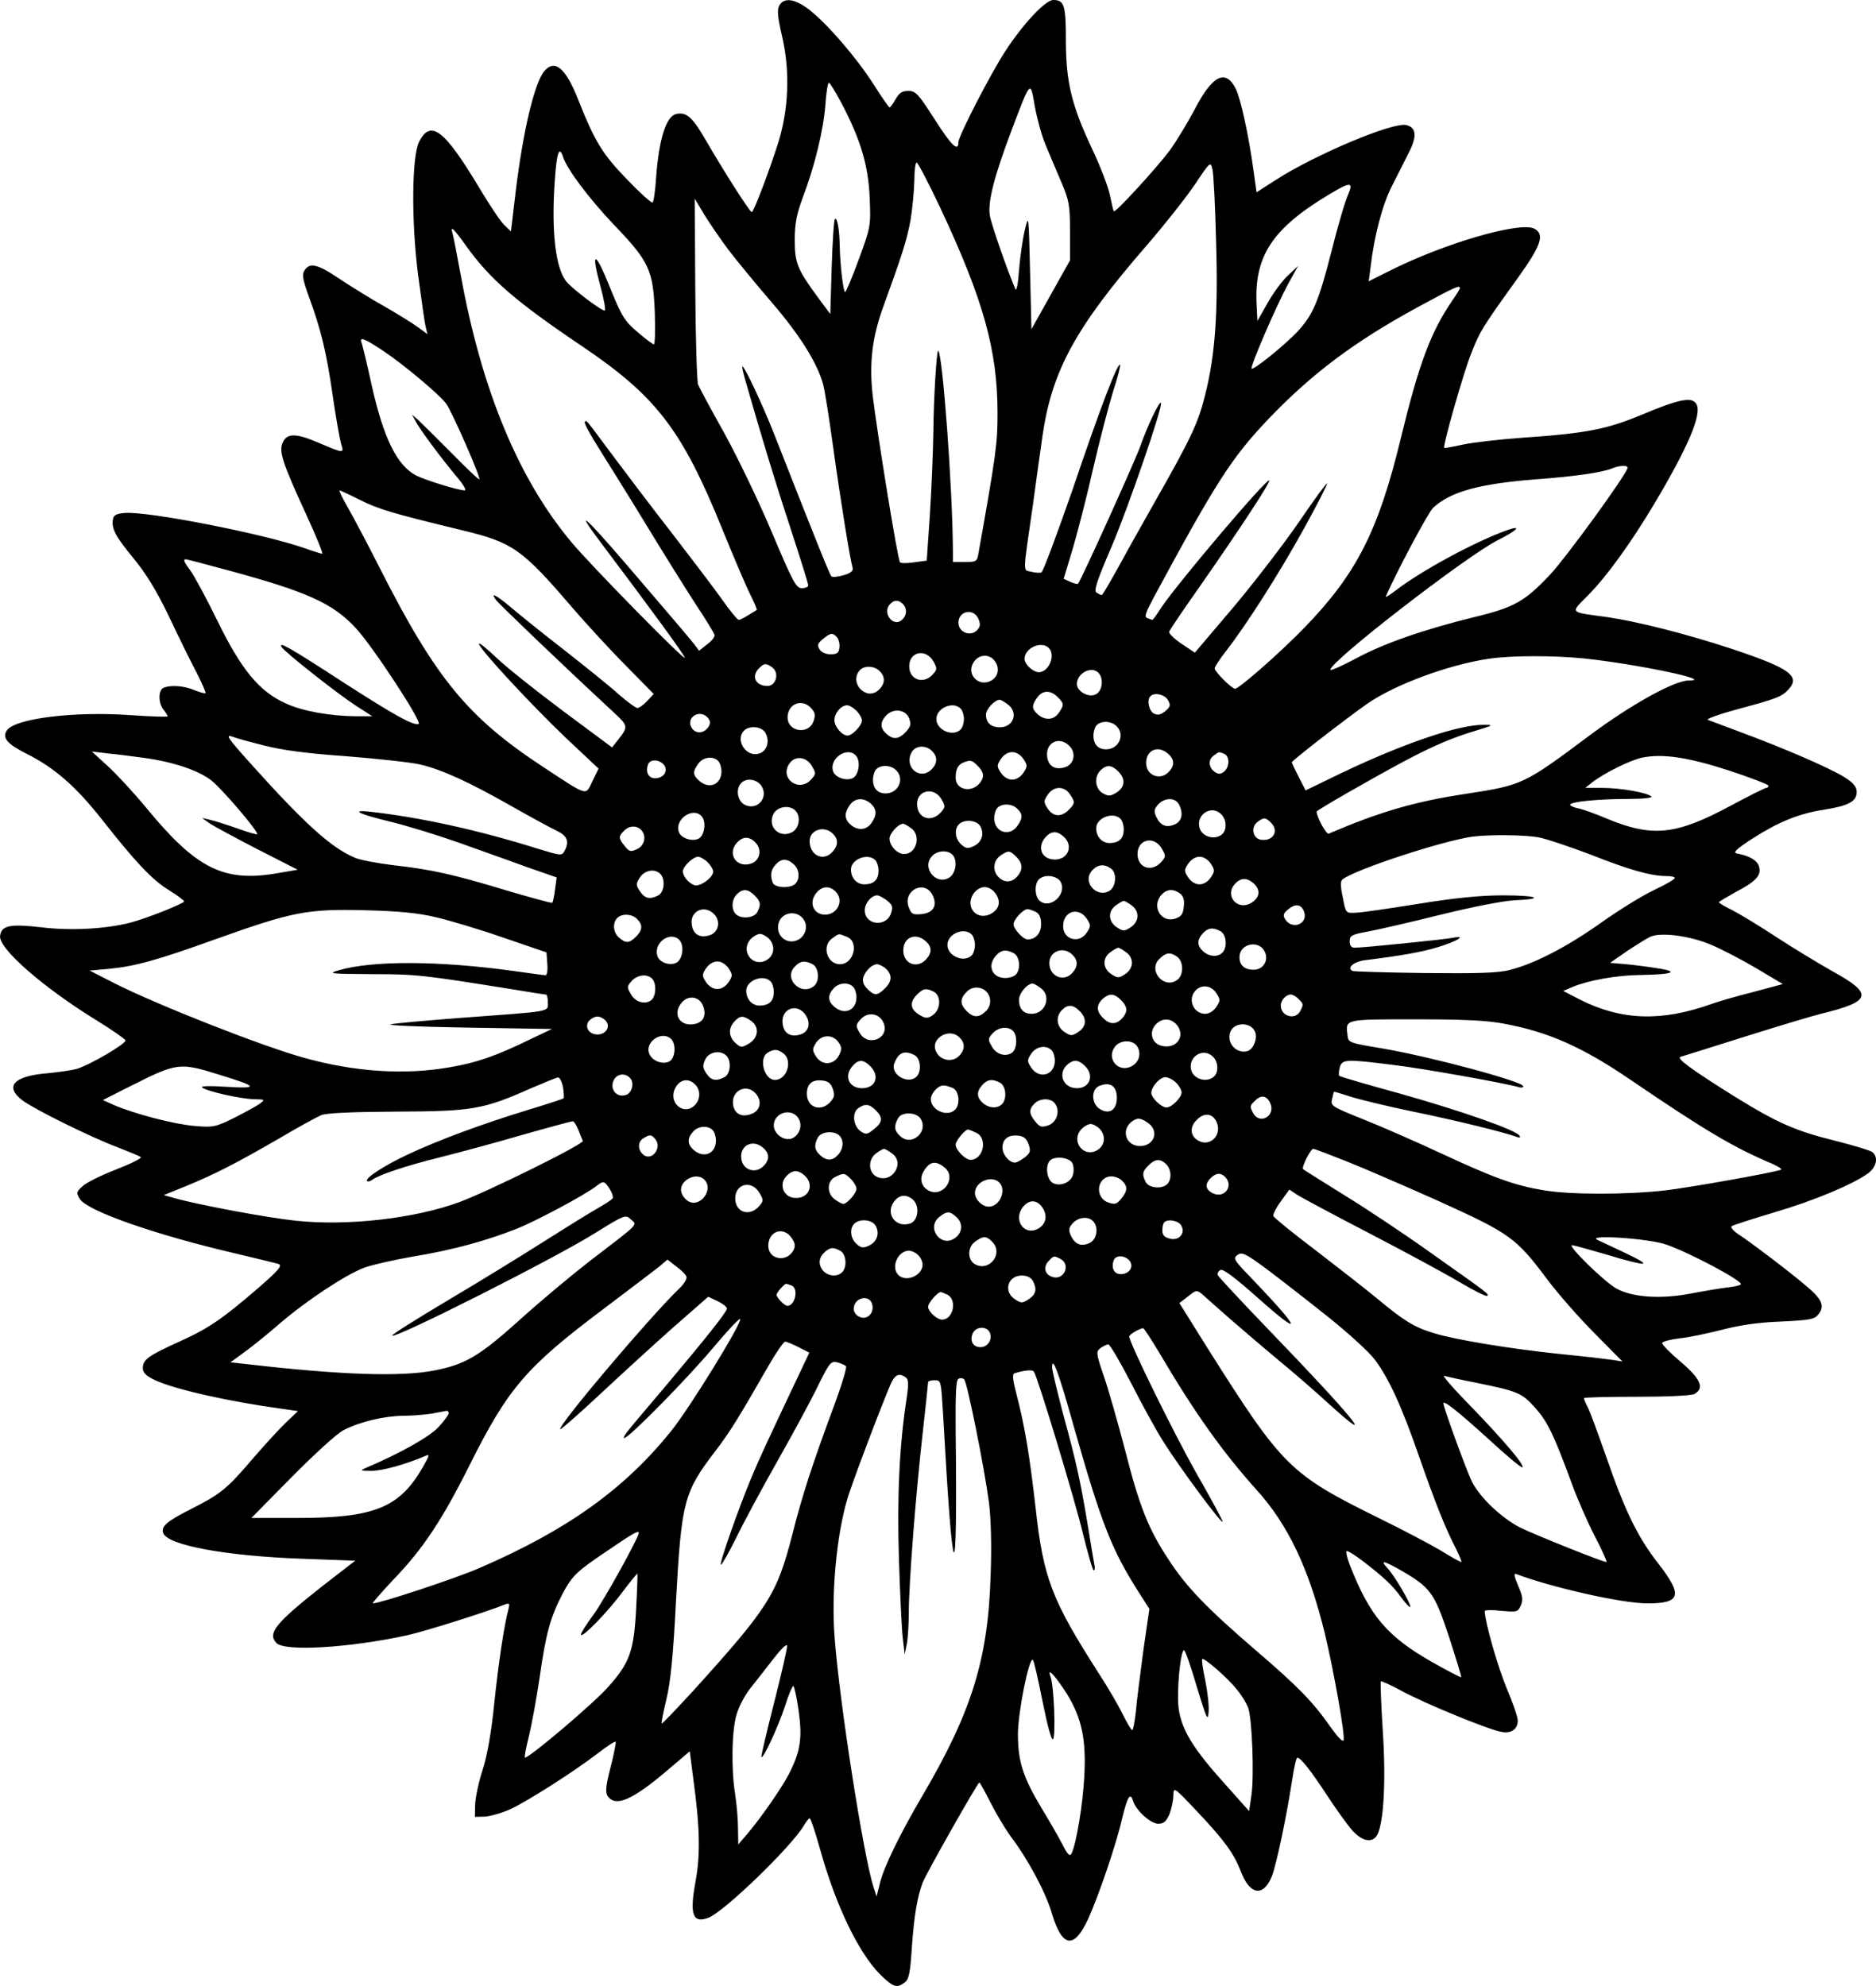 <?xml version="1.0" standalone="no"?>
<!DOCTYPE svg PUBLIC "-//W3C//DTD SVG 20010904//EN"
 "http://www.w3.org/TR/2001/REC-SVG-20010904/DTD/svg10.dtd">
<svg version="1.0" xmlns="http://www.w3.org/2000/svg"
 width="680.843pt" height="720.858pt" viewBox="0 0 680.843 720.858"
 preserveAspectRatio="xMidYMid meet">
<g transform="translate(-169.168,872) scale(0.1,-0.1)"
fill="#000000" stroke="none">
<path d="M4520 8700 c-9 -16 -6 -43 11 -116 28 -123 23 -259 -14 -379 -31 -99
-90 -255 -97 -255 -7 0 -105 154 -165 258 -50 87 -72 107 -110 98 -36 -9 -62
-92 -72 -229 -3 -48 -9 -90 -13 -92 -4 -3 -46 35 -93 84 -89 92 -117 138 -176
287 -46 117 -85 150 -123 107 -36 -41 -78 -217 -105 -440 l-17 -143 -24 23
c-13 12 -53 72 -89 132 -128 214 -178 253 -220 171 -27 -53 -29 -288 -4 -484
12 -90 24 -175 28 -190 l6 -25 -34 25 c-19 14 -72 47 -119 74 -47 26 -121 72
-165 101 -81 55 -110 62 -129 30 -9 -13 -5 -34 17 -95 43 -116 64 -203 86
-357 11 -77 25 -155 30 -174 12 -38 13 -38 -84 3 -79 34 -112 34 -127 0 -15
-32 -2 -73 87 -266 35 -76 60 -138 56 -138 -4 0 -33 9 -66 21 -150 52 -567
134 -651 127 -28 -2 -40 -8 -42 -21 -7 -34 7 -62 73 -142 47 -57 85 -119 131
-215 35 -74 80 -166 100 -203 19 -38 34 -71 31 -73 -2 -2 -20 3 -40 11 -38 16
-84 19 -111 9 -20 -8 -21 -54 -1 -80 8 -10 15 -21 15 -24 0 -3 -59 -1 -132 4
-208 15 -424 -12 -452 -56 -17 -27 2 -49 76 -86 97 -49 174 -116 266 -232 125
-159 184 -222 245 -260 31 -19 56 -38 57 -42 0 -7 -134 -61 -195 -77 -89 -23
-217 -30 -323 -17 -114 13 -145 7 -150 -31 -7 -45 157 -188 349 -306 57 -35
104 -68 106 -73 4 -12 -130 -90 -177 -104 -18 -5 -67 -12 -109 -16 -120 -10
-154 -48 -88 -98 42 -32 250 -135 347 -171 41 -16 79 -32 83 -35 4 -4 -36 -24
-90 -45 -54 -21 -109 -48 -122 -61 -23 -21 -23 -24 -9 -47 30 -44 277 -130
565 -197 76 -18 146 -35 156 -38 14 -6 0 -23 -75 -88 -130 -112 -179 -146
-288 -195 -110 -50 -130 -64 -130 -95 0 -16 11 -28 43 -43 71 -34 271 -79 471
-106 l49 -7 -44 -42 c-24 -23 -79 -83 -122 -133 -92 -108 -116 -127 -223 -181
-87 -44 -109 -63 -100 -87 17 -44 226 -83 504 -93 l193 -7 -119 -92 c-170
-134 -201 -172 -167 -207 32 -32 268 -17 478 29 59 13 291 86 351 111 17 6 18
4 13 -17 -15 -52 -37 -201 -52 -346 -10 -98 -24 -181 -41 -235 -15 -45 -27
-103 -28 -128 l-1 -45 36 1 c19 1 62 13 93 27 64 30 229 135 319 204 32 25 60
43 63 41 2 -3 -6 -44 -18 -91 -17 -66 -20 -91 -12 -105 28 -43 89 -18 220 94
l79 67 12 -94 c25 -181 27 -279 9 -378 -22 -120 -11 -154 47 -132 57 22 299
256 345 333 9 15 19 28 22 28 4 0 21 -52 39 -116 56 -201 139 -373 217 -451
47 -46 60 -51 89 -29 15 11 20 33 26 127 8 114 19 181 39 235 12 32 200 364
206 364 2 0 20 -33 40 -72 20 -40 53 -95 73 -123 64 -84 129 -206 151 -283 37
-122 80 -128 131 -17 39 86 103 274 124 368 19 77 29 93 39 59 11 -34 64 -82
91 -82 20 0 29 8 41 35 7 19 14 49 14 67 1 33 1 33 86 -57 100 -106 134 -153
159 -218 32 -85 81 -94 112 -19 16 39 54 218 74 350 7 45 15 82 19 82 12 0 47
-44 110 -140 34 -52 76 -110 93 -128 35 -37 71 -42 87 -12 24 44 32 201 20
379 -6 95 -9 175 -7 178 2 2 38 -14 78 -36 81 -44 309 -138 358 -147 37 -8 61
9 61 41 0 12 -18 65 -41 119 -32 77 -78 238 -79 278 0 4 27 5 60 1 56 -5 60
-5 71 19 9 21 7 34 -10 73 -13 30 -16 45 -8 42 133 -50 385 -107 478 -107 121
0 129 29 38 146 -74 95 -120 189 -189 389 -29 82 -58 162 -66 177 -8 15 -14
29 -14 33 0 3 86 5 191 5 112 0 198 4 210 10 38 21 23 55 -50 117 -38 32 -68
63 -67 68 2 6 30 13 63 17 32 3 102 18 154 31 64 17 132 27 214 30 105 5 122
8 136 26 24 30 14 55 -45 104 -61 52 -210 165 -250 190 -15 11 -24 22 -20 26
5 4 74 26 154 50 143 42 282 100 340 141 32 23 40 59 17 78 -7 6 -67 24 -134
41 -146 36 -211 65 -368 162 -158 99 -211 138 -194 143 8 2 115 36 239 75 124
39 245 75 270 81 185 45 192 72 43 154 -48 27 -139 82 -202 123 -62 41 -135
85 -162 99 -27 13 -49 26 -49 29 0 2 27 18 59 36 75 39 95 61 87 92 -5 23 -35
41 -81 49 -15 3 -2 16 55 53 95 61 169 92 262 106 88 14 118 30 118 64 0 19
-11 33 -46 55 -52 32 -212 102 -374 162 -58 22 -112 42 -120 45 -8 3 39 20
105 38 142 38 164 46 188 73 44 48 3 77 -207 147 -167 55 -342 99 -451 115
-141 19 -135 13 -70 79 70 71 156 191 241 333 123 207 172 323 153 360 -15 29
-60 21 -198 -37 -127 -53 -201 -68 -436 -84 -82 -6 -179 -17 -215 -25 -36 -8
-66 -13 -67 -12 -6 6 70 274 98 343 32 82 40 94 167 271 87 121 101 161 62
182 -51 27 -328 -53 -529 -155 l-72 -36 7 53 c13 113 44 229 78 294 19 38 47
92 61 121 30 58 27 90 -9 99 -49 12 -331 -107 -474 -199 l-70 -45 -12 86 c-17
123 -46 256 -64 291 -37 72 -85 47 -149 -77 -26 -49 -66 -115 -90 -148 -47
-63 -197 -227 -203 -221 -2 2 -8 28 -14 58 -6 30 -35 106 -65 169 -74 157 -95
242 -95 395 0 127 -6 145 -46 145 -28 0 -109 -86 -174 -186 -53 -81 -170 -308
-170 -330 0 -37 -25 -13 -85 81 -60 94 -70 105 -97 105 -22 0 -33 -7 -46 -30
-9 -16 -19 -30 -22 -30 -3 1 -29 38 -58 84 -63 98 -164 215 -230 268 -54 43
-95 49 -112 18z m227 -357 c68 -130 96 -223 101 -341 4 -101 4 -105 -39 -222
-24 -66 -47 -120 -50 -120 -7 0 -19 102 -20 175 -1 55 -10 98 -17 90 -4 -4 -9
-83 -12 -176 l-5 -169 -46 62 c-74 101 -83 124 -83 208 0 57 7 93 28 150 45
118 76 248 83 338 3 45 9 82 13 82 3 0 25 -35 47 -77z m739 -148 c14 -33 39
-94 57 -135 29 -68 32 -85 32 -180 l0 -105 -70 -125 -70 -125 -5 210 c-5 207
-5 209 -19 150 -8 -33 -17 -98 -21 -145 -3 -47 -9 -78 -13 -70 -30 69 -88 237
-93 268 -8 49 16 142 77 304 72 190 70 188 86 93 8 -44 25 -107 39 -140z
m-1751 -44 c14 -45 94 -151 183 -245 129 -134 144 -166 150 -318 2 -65 1 -118
-3 -118 -4 0 -31 20 -60 45 -47 40 -57 56 -101 165 -53 132 -69 132 -33 0 12
-44 19 -83 16 -87 -6 -6 -112 73 -138 103 -41 47 -57 183 -44 367 7 102 16
130 30 88z m2370 -306 c8 -260 -3 -415 -40 -560 -25 -101 -51 -156 -184 -390
-50 -88 -112 -199 -138 -247 -27 -48 -50 -88 -53 -88 -3 0 -11 4 -19 9 -10 7
1 42 55 167 62 146 188 513 179 522 -6 6 -50 -86 -75 -158 -20 -56 -215 -487
-226 -499 -2 -2 -15 1 -28 7 l-24 11 34 113 c18 62 52 194 74 292 23 99 55
222 71 274 17 52 28 96 26 98 -9 9 -71 -153 -172 -451 -57 -164 -108 -301
-114 -303 -7 -2 -23 -1 -38 3 -29 7 -30 -15 7 240 11 83 27 196 35 252 34 237
120 395 379 693 64 74 142 173 174 220 56 84 57 85 64 55 4 -16 10 -133 13
-260z m-1002 123 c158 -336 209 -520 209 -748 0 -109 -5 -148 -69 -507 -5 -31
-8 -33 -49 -33 l-44 0 0 38 c-1 228 -37 712 -53 729 -6 6 -17 -170 -18 -296
-1 -64 -6 -195 -12 -291 l-12 -175 -45 -6 c-25 -4 -48 -4 -52 0 -8 7 -82 464
-99 604 -13 116 -3 209 37 320 73 201 87 247 100 317 7 41 13 105 14 143 0 37
4 67 8 67 5 0 43 -73 85 -162z m1481 45 c-10 -21 -37 -113 -60 -205 -47 -183
-66 -228 -121 -289 -42 -46 -162 -144 -169 -137 -6 7 90 229 133 308 l36 65
-37 -35 c-21 -19 -54 -64 -74 -100 l-37 -65 -3 63 c-8 173 58 273 263 396 78
47 90 47 69 -1z m-2250 -198 c29 -38 100 -125 158 -192 103 -120 165 -219 187
-298 6 -22 22 -123 36 -225 26 -189 62 -412 71 -441 3 -11 -6 -19 -33 -27 -21
-6 -41 -8 -44 -4 -6 6 -47 107 -206 512 -44 112 -109 250 -117 250 -3 0 4 -28
14 -62 62 -216 108 -366 163 -533 34 -104 62 -194 62 -200 0 -5 -10 -10 -23
-10 -21 0 -32 21 -107 198 -45 108 -123 270 -172 360 -50 89 -94 171 -98 182
-4 11 -9 167 -10 347 l-2 327 34 -57 c19 -31 58 -88 87 -127z m-951 13 c87
-122 181 -203 423 -366 268 -181 361 -303 506 -660 43 -106 90 -216 104 -243
14 -28 24 -52 22 -53 -39 -25 -59 -36 -65 -36 -5 0 -33 34 -63 77 -30 42 -113
151 -183 242 -71 91 -167 218 -214 281 -102 137 -92 125 -99 118 -3 -4 21 -48
54 -100 32 -51 110 -176 172 -278 62 -102 142 -230 177 -284 36 -54 66 -104
68 -110 2 -6 -9 -22 -26 -34 l-30 -24 -19 25 c-19 24 -74 89 -244 287 -157
183 -194 213 -86 70 174 -231 291 -391 297 -407 8 -21 -344 337 -414 422 -189
227 -322 546 -398 960 -14 77 -28 148 -31 158 -9 30 3 19 49 -45z m3607 -154
c0 -3 -13 -24 -29 -47 -77 -113 -120 -228 -186 -500 -81 -335 -161 -491 -349
-685 -84 -87 -237 -222 -252 -222 -12 0 -74 62 -74 74 0 5 19 35 43 65 74 96
191 279 282 444 48 87 85 160 83 162 -2 3 -48 -60 -101 -138 -54 -79 -161
-218 -238 -310 l-141 -166 -48 32 c-27 18 -47 38 -45 44 2 7 51 79 108 160
150 215 260 383 255 389 -9 9 -332 -372 -393 -463 -15 -24 -29 -43 -31 -43 -1
0 -9 3 -18 6 -12 5 -8 17 21 72 228 423 285 511 418 651 158 165 311 280 540
405 135 73 155 83 155 70z m-3904 -230 c70 -47 197 -153 224 -188 20 -25 130
-276 121 -276 -4 0 -50 44 -103 98 -53 53 -106 106 -118 117 l-23 20 13 -24
c16 -31 93 -134 148 -200 24 -28 38 -51 30 -51 -23 0 -142 37 -176 54 -69 36
-118 134 -161 326 -16 74 -33 143 -36 153 -11 27 6 21 81 -29z m4512 -424
c-11 -33 -222 -323 -280 -385 -91 -97 -130 -120 -276 -155 -183 -45 -327 -95
-429 -150 -51 -27 -93 -46 -93 -41 0 31 494 413 607 470 72 36 91 57 33 36
-115 -41 -311 -147 -404 -219 -21 -16 -37 -26 -35 -21 41 93 155 307 172 322
63 58 166 87 372 103 147 11 241 25 278 40 30 12 59 12 55 0z m-4599 -115 c67
-34 120 -49 371 -110 182 -44 216 -67 399 -281 52 -60 139 -155 195 -211 l100
-102 -24 -26 c-13 -14 -29 -25 -35 -25 -6 0 -36 22 -66 48 -29 27 -119 99
-199 162 -80 62 -168 133 -196 157 -54 45 -74 55 -52 25 11 -15 230 -225 425
-406 56 -52 56 -53 15 -105 l-19 -24 -179 133 c-99 74 -207 160 -241 193 -35
33 -63 56 -63 50 0 -17 189 -221 315 -341 l119 -112 -22 -45 c-26 -54 -13 -58
-179 51 -274 180 -390 322 -592 720 -44 87 -97 187 -117 222 -20 34 -33 62
-30 62 2 0 37 -16 75 -35z m-480 -255 c288 -78 381 -120 464 -210 60 -64 243
-343 228 -348 -19 -6 -84 29 -273 151 -197 128 -238 151 -224 128 12 -19 202
-169 270 -213 l59 -38 -59 0 c-94 1 -193 18 -256 47 -95 43 -160 121 -247 299
-40 82 -84 163 -97 181 -24 32 -29 43 -18 43 3 0 72 -18 153 -40z m2449 -122
c17 -17 15 -43 -4 -59 -31 -26 -70 25 -44 56 15 18 32 19 48 3z m274 -53 c8
-19 8 -28 -2 -40 -23 -28 -70 -12 -70 25 0 42 54 54 72 15z m-512 -69 c6 -8
10 -25 8 -38 -2 -18 -9 -23 -32 -23 -17 0 -33 7 -40 18 -9 15 -7 22 13 38 28
23 35 23 51 5z m768 -38 c26 -26 0 -88 -36 -88 -21 0 -52 29 -52 48 0 40 61
67 88 40z m-418 -50 c14 -26 13 -29 -7 -50 -31 -30 -76 -16 -81 25 -7 60 58
78 88 25z m223 1 c18 -25 11 -56 -15 -70 -45 -24 -91 24 -63 67 19 30 59 32
78 3z m2137 11 c190 -20 478 -80 381 -80 -52 0 -208 -86 -361 -200 -238 -178
-244 -180 -445 -211 -187 -28 -314 -65 -501 -145 -9 -4 -44 61 -44 80 0 5 193
116 320 184 104 55 173 85 265 112 56 17 57 19 24 19 -90 2 -290 -66 -517
-174 l-132 -64 -25 49 c-14 27 -25 51 -25 53 0 6 196 158 273 212 100 70 298
143 443 164 83 12 232 12 344 1z m-2945 -33 c26 -20 13 -67 -18 -67 -43 0 -60
35 -31 64 19 19 25 20 49 3z m389 -13 c22 -21 20 -47 -4 -69 -44 -40 -107 25
-69 71 15 19 54 18 73 -2z m794 -6 c20 -20 15 -66 -9 -78 -25 -14 -69 10 -69
37 0 39 52 67 78 41z m-148 -88 c24 -24 24 -29 4 -58 -18 -26 -50 -28 -76 -5
-22 20 -23 32 -2 61 19 27 48 28 74 2z m401 -12 c10 -18 8 -24 -11 -40 -17
-13 -26 -15 -41 -8 -18 10 -26 50 -12 63 14 15 53 6 64 -15z m-583 -14 c41
-29 23 -84 -28 -84 -32 0 -50 17 -50 46 0 20 32 54 50 54 3 0 16 -7 28 -16z
m-713 -14 c15 -16 17 -26 9 -48 -17 -50 -94 -39 -94 14 0 49 52 70 85 34z
m165 -10 c11 -11 20 -27 20 -35 0 -18 -35 -55 -52 -55 -20 0 -48 32 -48 56 0
25 24 54 46 54 8 0 23 -9 34 -20z m378 8 c7 -7 12 -24 12 -38 0 -14 -5 -31
-12 -38 -28 -28 -88 -2 -88 38 0 40 60 66 88 38z m-187 -35 c8 -22 6 -30 -12
-50 -26 -27 -46 -29 -71 -6 -22 20 -23 41 -1 65 25 28 71 24 84 -9z m-730 1
c9 -11 10 -20 2 -32 -15 -24 -44 -27 -59 -7 -28 38 27 75 57 39z m1483 -30
c32 -31 8 -84 -38 -84 -29 0 -46 18 -46 50 0 14 5 31 12 38 17 17 54 15 72 -4z
m-1274 -25 c17 -31 4 -68 -26 -75 -46 -12 -85 51 -52 84 20 20 66 15 78 -9z
m-1820 -45 c66 -17 156 -29 299 -39 112 -9 233 -22 268 -30 80 -19 178 -64
336 -154 67 -38 139 -77 160 -87 38 -18 46 -39 27 -74 -9 -17 -14 -16 -102 11
-214 67 -425 113 -607 133 -71 7 -33 -10 79 -37 58 -14 168 -48 245 -75 77
-28 189 -67 248 -89 l109 -38 -6 -44 c-3 -25 -8 -46 -10 -48 -2 -2 -79 19
-170 46 -188 57 -268 75 -411 91 -55 7 -115 18 -134 26 -87 36 -184 124 -383
346 -80 89 -91 105 -60 93 9 -4 60 -18 112 -31z m2925 -4 c24 -27 13 -68 -22
-76 -34 -9 -57 6 -61 40 -6 53 47 76 83 36z m-501 -16 c22 -21 20 -47 -4 -69
-42 -38 -98 12 -70 64 13 25 52 28 74 5z m858 -11 c24 -21 23 -45 -2 -68 -29
-27 -74 -10 -78 28 -6 52 41 76 80 40z m-3717 -14 c108 -15 198 -46 244 -82
40 -32 173 -188 166 -195 -2 -2 -34 7 -72 21 -37 13 -81 27 -98 31 l-30 7 25
-18 c14 -10 92 -52 173 -94 l149 -76 -76 -13 c-192 -33 -292 17 -472 236 -47
57 -111 126 -142 154 l-57 52 60 -7 c33 -3 92 -11 130 -16z m2584 7 c16 -19
10 -66 -10 -79 -23 -14 -67 0 -74 24 -15 47 54 92 84 55z m607 -11 c15 -23 15
-27 0 -50 -10 -15 -26 -25 -41 -25 -15 0 -31 10 -41 25 -15 23 -15 27 0 50 10
15 26 25 41 25 15 0 31 -10 41 -25z m728 19 c21 -8 21 -48 0 -65 -11 -9 -20
-10 -32 -2 -24 15 -27 45 -6 60 21 15 18 15 38 7z m1833 -61 c79 -26 143 -51
143 -55 0 -4 -4 -8 -8 -8 -5 0 -63 -29 -130 -65 -199 -107 -284 -115 -450 -46
-37 16 -82 32 -99 36 -18 3 -33 10 -33 14 0 11 104 21 213 21 54 0 87 4 82 9
-16 14 -111 31 -178 31 l-62 0 25 20 c44 34 138 81 182 90 73 15 164 2 315
-47z m-3669 35 c7 -7 12 -24 12 -38 0 -48 -45 -67 -82 -33 -22 20 -23 32 -2
61 17 24 53 29 72 10z m341 -20 c14 -24 14 -28 -3 -47 -45 -50 -117 4 -79 58
21 30 63 24 82 -11z m-538 6 c17 -21 0 -49 -32 -49 -24 0 -36 23 -25 51 7 19
40 18 57 -2z m1139 -4 c23 -23 25 -40 8 -62 -31 -38 -88 -25 -88 19 0 32 9 48
30 56 25 9 29 8 50 -13z m-296 -16 c32 -31 8 -84 -38 -84 -29 0 -46 18 -46 50
0 14 5 31 12 38 17 17 54 15 72 -4z m806 -4 c27 -27 25 -56 -5 -76 -22 -14
-30 -15 -50 -4 -29 16 -34 60 -9 84 21 21 40 20 64 -4z m-1296 -51 c29 -42
-12 -92 -58 -71 -28 13 -36 58 -14 80 19 19 55 14 72 -9z m1120 -31 c20 -29
20 -34 -4 -58 -27 -27 -56 -25 -76 5 -15 23 -15 27 0 50 21 32 59 33 80 3z
m-465 -20 c14 -24 14 -28 -3 -47 -36 -39 -86 -21 -86 31 0 51 63 63 89 16z
m-257 -15 c22 -20 23 -42 2 -71 -18 -26 -50 -28 -76 -5 -22 20 -23 42 -2 71
18 26 50 28 76 5z m1118 -2 c17 -33 12 -61 -14 -73 -31 -14 -53 -5 -68 27 -9
21 -8 28 7 45 23 25 61 26 75 1z m-586 -17 c20 -19 20 -34 0 -62 -29 -41 -84
-23 -84 28 0 14 5 31 12 38 17 17 54 15 72 -4z m-806 -6 c22 -22 14 -67 -14
-80 -45 -21 -87 21 -66 66 13 28 58 36 80 14z m1546 -14 c20 -19 21 -58 2 -73
-25 -21 -69 -9 -80 21 -17 50 42 89 78 52z m-1885 -8 c16 -19 10 -66 -10 -79
-23 -14 -67 0 -74 24 -15 47 54 92 84 55z m1519 -8 c7 -7 12 -24 12 -38 0 -34
-17 -50 -52 -50 -27 0 -48 23 -48 54 0 37 61 61 88 34z m546 -14 c31 -30 8
-69 -36 -62 -30 4 -38 46 -12 65 23 17 29 16 48 -3z m-1054 -14 c15 -28 4 -59
-26 -72 -19 -9 -28 -8 -44 7 -22 20 -26 55 -8 73 20 20 66 15 78 -8z m-252 -6
c38 -26 20 -94 -25 -94 -25 0 -53 30 -53 56 0 19 32 54 50 54 3 0 16 -7 28
-16z m-980 -6 c21 -21 14 -57 -14 -70 -23 -11 -29 -10 -45 11 -23 28 -23 35
-3 55 18 19 45 21 62 4z m696 -14 c21 -20 20 -43 -1 -66 -33 -37 -83 -13 -83
39 0 41 53 58 84 27z m838 -11 c36 -32 17 -83 -32 -83 -48 0 -67 45 -33 82 20
22 41 23 65 1z m1726 -3 c27 -5 112 -34 189 -63 138 -55 218 -77 273 -77 17 0
30 -3 30 -7 -1 -5 -35 -25 -78 -45 -42 -20 -129 -74 -192 -119 -123 -87 -241
-148 -330 -170 -41 -11 -119 -13 -309 -11 -140 2 -258 5 -262 8 -20 12 7 34
49 39 129 16 203 29 262 47 70 21 108 45 55 34 -30 -6 -324 -36 -357 -36 -12
0 -18 8 -18 23 0 21 7 25 68 36 37 7 155 34 263 61 114 28 225 50 267 52 114
5 84 18 -42 18 -80 0 -173 -9 -308 -31 -106 -17 -208 -32 -227 -32 -35 -2 -35
-2 -46 55 -9 42 -9 60 -1 66 46 36 363 140 471 155 60 8 194 7 243 -3z m-2843
-20 c24 -27 13 -68 -22 -76 -51 -13 -82 38 -47 77 22 24 46 24 69 -1z m1474
-22 c14 -24 14 -28 -3 -47 -35 -39 -86 -21 -86 29 0 55 62 68 89 18z m-761
-20 c19 -19 14 -65 -9 -82 -49 -34 -106 36 -63 78 18 19 55 21 72 4z m232 -8
c24 -24 25 -47 3 -72 -20 -22 -46 -23 -67 -2 -23 22 -20 60 6 78 29 20 34 20
58 -4z m-1120 -20 c11 -11 20 -26 20 -34 0 -21 -48 -56 -68 -49 -21 7 -42 32
-42 50 0 18 37 53 55 53 8 0 24 -9 35 -20z m608 8 c7 -7 12 -24 12 -38 0 -34
-17 -50 -52 -50 -27 0 -48 23 -48 54 0 37 61 61 88 34z m1218 -13 c15 -23 15
-27 0 -50 -10 -15 -26 -25 -41 -25 -15 0 -31 10 -41 25 -15 23 -15 27 0 50 10
15 26 25 41 25 15 0 31 -10 41 -25z m-1514 -2 c21 -18 24 -53 6 -71 -18 -18
-75 -15 -82 4 -10 26 -7 47 11 66 20 22 41 23 65 1z m1152 -16 c22 -16 18 -65
-5 -80 -47 -29 -101 32 -64 73 21 23 44 25 69 7z m-1636 -19 c19 -19 15 -66
-7 -78 -31 -16 -49 -12 -67 15 -15 23 -15 27 0 50 18 27 54 33 74 13z m1453
-29 c24 -45 -38 -101 -76 -69 -18 15 -20 61 -3 78 20 20 66 14 79 -9z m701 -6
c25 -23 22 -50 -7 -69 -52 -34 -103 27 -59 70 20 21 43 20 66 -1z m-1518 -29
c32 -31 8 -84 -38 -84 -44 0 -61 47 -29 82 20 22 46 23 67 2z m352 -13 c19
-38 3 -65 -40 -69 -31 -3 -37 0 -46 24 -24 61 57 103 86 45z m230 4 c20 -30
11 -58 -22 -74 -50 -22 -90 28 -60 74 10 15 26 25 41 25 15 0 31 -10 41 -25z
m-876 -5 c23 -23 24 -33 10 -61 -12 -22 -59 -26 -78 -7 -17 17 -15 54 4 72 21
21 40 20 64 -4z m1544 7 c12 -9 17 -23 14 -47 -2 -27 -9 -37 -30 -44 -52 -18
-89 44 -51 86 19 21 42 23 67 5z m-1063 -26 c20 -16 22 -23 14 -47 -18 -51
-95 -42 -95 12 0 25 24 54 45 54 7 0 23 -9 36 -19z m887 -17 c30 -21 29 -59
-3 -80 -23 -15 -27 -15 -50 0 -32 21 -33 59 -3 80 12 9 25 16 28 16 3 0 16 -7
28 -16z m627 -25 c14 -44 -45 -65 -69 -26 -9 15 -7 22 12 37 26 22 48 17 57
-11z m-3153 -18 c48 -11 159 -44 245 -74 l158 -54 3 -42 c2 -22 -1 -41 -6 -41
-5 0 -56 7 -113 15 -272 38 -516 39 -638 3 -41 -12 -32 -13 120 -14 161 0 185
-3 504 -54 66 -11 123 -20 128 -20 4 0 7 -13 7 -29 0 -35 19 -31 -320 -56
-118 -9 -231 -19 -250 -23 -19 -4 105 -9 275 -12 l310 -5 -80 -38 c-123 -60
-195 -85 -291 -101 -163 -29 -346 -17 -531 35 -154 43 -527 190 -682 268 l-94
48 67 6 c97 9 177 31 396 110 275 98 326 108 535 103 124 -3 194 -10 257 -25z
m1013 9 c24 -27 13 -68 -22 -76 -34 -9 -57 6 -61 42 -6 49 49 72 83 34z m1166
10 c13 -7 19 -21 19 -45 0 -33 -20 -55 -49 -55 -16 0 -51 38 -51 55 0 17 35
55 51 55 6 0 19 -5 30 -10z m-840 -32 c13 -24 3 -55 -22 -69 -43 -22 -87 18
-70 65 15 39 72 42 92 4z m1025 7 c15 -23 15 -27 0 -50 -27 -42 -86 -26 -86
23 0 55 56 72 86 27z m-1632 -1 c21 -21 20 -40 -4 -64 -24 -24 -38 -25 -62 -3
-21 18 -24 53 -6 71 17 17 54 15 72 -4z m2117 -44 c22 -12 26 -59 7 -78 -17
-17 -48 -15 -70 5 -22 20 -23 41 -1 65 18 20 36 23 64 8z m-903 -12 c7 -7 12
-24 12 -38 0 -14 -5 -31 -12 -38 -28 -28 -88 -2 -88 38 0 40 60 66 88 38z
m-734 -17 c23 -26 17 -63 -14 -78 -49 -24 -92 37 -54 78 9 10 25 19 34 19 9 0
25 -9 34 -19z m280 9 c47 -17 27 -100 -24 -100 -47 0 -67 67 -28 94 27 19 21
18 52 6z m3137 -29 c40 -17 115 -56 167 -87 l94 -56 -108 -29 c-60 -15 -129
-35 -153 -44 -180 -64 -325 -59 -474 16 l-62 32 35 15 c58 24 160 42 245 43
127 2 146 13 45 27 -47 7 -101 13 -120 14 l-35 3 62 43 c35 23 73 47 85 52 39
17 143 3 219 -29z m-3742 15 c16 -19 10 -66 -10 -79 -24 -15 -66 -1 -72 25
-13 49 51 91 82 54z m893 -3 c22 -20 23 -41 1 -65 -32 -36 -83 -17 -83 32 0
48 45 67 82 33z m1229 -36 c17 -31 -4 -67 -39 -67 -34 0 -52 16 -52 46 0 48
69 64 91 21z m-503 -3 c30 -21 29 -59 -3 -80 -23 -15 -27 -15 -50 0 -32 21
-33 59 -3 80 12 9 25 16 28 16 3 0 16 -7 28 -16z m-407 -4 c22 -12 26 -59 7
-78 -7 -7 -24 -12 -38 -12 -48 0 -67 45 -33 82 18 20 36 23 64 8z m213 -6 c21
-20 20 -43 -1 -66 -31 -34 -83 -12 -83 36 0 44 52 63 84 30z m380 -7 c24 -18
24 -67 0 -84 -48 -35 -107 34 -65 76 24 24 40 26 65 8z m-1628 -42 c15 -23 15
-27 0 -50 -10 -15 -26 -25 -41 -25 -15 0 -31 10 -41 25 -15 23 -15 27 0 50 10
15 26 25 41 25 15 0 31 -10 41 -25z m305 15 c23 -13 26 -62 5 -79 -46 -38
-111 25 -71 69 20 22 37 25 66 10z m261 -12 c28 -23 29 -48 3 -74 -29 -29 -39
-30 -66 -3 -14 14 -18 27 -14 42 8 24 32 47 50 47 6 0 18 -6 27 -12z m-844
-40 c17 -17 15 -63 -2 -78 -23 -18 -59 -8 -75 22 -14 24 -14 28 3 47 21 23 56
27 74 9z m430 -10 c7 -7 12 -24 12 -38 0 -34 -17 -50 -52 -50 -27 0 -48 23
-48 54 0 37 61 61 88 34z m300 -20 c7 -7 12 -24 12 -38 0 -48 -45 -67 -82 -33
-22 20 -23 41 -1 65 18 21 53 24 71 6z m680 -4 c41 -28 19 -94 -32 -94 -30 0
-46 18 -46 51 0 24 30 59 50 59 3 0 16 -7 28 -16z m-197 -13 c19 -19 19 -51 0
-70 -26 -26 -46 -26 -71 -1 -25 25 -25 45 1 71 19 19 51 19 70 0z m835 -6 c15
-23 15 -27 0 -50 -10 -15 -26 -25 -40 -25 -40 0 -63 46 -40 79 21 29 60 27 80
-4z m-1025 5 c27 -15 25 -64 -3 -84 -16 -12 -26 -13 -42 -4 -41 21 -46 48 -16
78 23 23 33 24 61 10z m679 -30 c23 -23 25 -40 8 -62 -23 -28 -48 -29 -73 -3
-26 25 -25 50 3 73 22 17 39 15 62 -8z m644 4 c19 -18 19 -20 6 -45 -18 -33
-70 -18 -70 21 0 19 19 40 36 40 7 0 20 -7 28 -16z m-2160 -27 c13 -36 -2 -61
-38 -65 -51 -6 -74 41 -39 80 25 28 65 20 77 -15z m1366 -17 c27 -27 25 -56
-5 -76 -23 -15 -27 -15 -50 0 -29 19 -33 56 -9 80 21 21 40 20 64 -4z m-994
-15 c20 -31 10 -63 -23 -71 -34 -9 -57 6 -61 40 -7 55 53 78 84 31z m281 -25
c28 -57 -55 -94 -86 -38 -14 24 -14 28 4 48 25 28 66 23 82 -10z m-1006 4 c17
-21 0 -49 -31 -49 -31 0 -48 28 -31 49 8 9 21 16 31 16 10 0 23 -7 31 -16z
m527 0 c31 -22 26 -63 -10 -83 -24 -14 -28 -14 -47 3 -25 23 -27 53 -4 78 20
22 32 23 61 2z m1549 -20 c26 -41 -10 -83 -60 -70 -35 8 -46 49 -22 76 25 28
61 25 82 -6z m1184 10 c162 -30 286 -86 459 -204 269 -183 371 -244 515 -305
22 -10 36 -19 30 -21 -35 -12 -328 -64 -420 -75 -141 -16 -349 -16 -444 1
-102 17 -179 45 -366 132 -88 41 -215 97 -283 124 -117 47 -122 50 -116 74 3
14 6 26 7 27 1 1 27 -7 58 -17 30 -10 133 -35 229 -55 157 -32 331 -75 377
-92 10 -4 14 -2 9 5 -12 20 -212 90 -432 152 -120 33 -220 62 -222 65 -2 2 -2
16 2 30 8 31 23 31 198 9 108 -13 403 -66 451 -80 9 -3 17 -2 17 3 0 17 -338
108 -510 137 -124 21 -125 21 -128 49 -7 58 -13 57 247 57 176 0 261 -4 322
-16z m-904 -30 c9 -24 -6 -62 -27 -69 -39 -12 -77 27 -64 67 12 39 76 40 91 2z
m-879 4 c17 -17 15 -63 -2 -78 -23 -18 -59 -8 -75 22 -14 24 -14 28 3 47 21
23 56 27 74 9z m-194 -24 c22 -21 20 -47 -4 -69 -24 -22 -65 -14 -80 16 -26
47 46 92 84 53z m-1046 -6 c17 -17 15 -63 -3 -78 -20 -16 -62 -5 -75 21 -24
43 43 92 78 57z m608 -13 c11 -16 11 -25 1 -45 -18 -36 -61 -39 -83 -6 -15 24
-15 28 0 52 21 30 62 30 82 -1z m1084 -15 c15 -27 4 -59 -25 -72 -46 -21 -88
29 -58 71 19 28 68 28 83 1z m-312 -12 c7 -7 12 -24 12 -38 0 -53 -57 -69 -86
-25 -15 23 -15 27 0 50 18 27 54 33 74 13z m-974 -11 c36 -26 14 -97 -30 -97
-39 0 -60 79 -26 99 23 14 35 13 56 -2z m-206 -9 c19 -19 15 -66 -7 -78 -31
-16 -49 -12 -66 14 -13 19 -14 28 -4 50 13 28 55 36 77 14z m683 2 c22 -12 26
-59 7 -78 -30 -30 -95 7 -81 47 15 41 37 50 74 31z m1083 -6 c20 -19 21 -58 2
-73 -25 -21 -69 -9 -80 21 -17 50 42 89 78 52z m-1244 -34 c36 -36 20 -80 -30
-80 -48 0 -67 45 -33 82 21 23 38 23 63 -2z m780 0 c34 -34 17 -80 -30 -80
-51 0 -72 55 -32 88 22 17 39 15 62 -8z m-3146 -30 c144 -44 149 -52 31 -45
-62 4 -96 3 -90 -2 14 -14 145 -43 191 -43 37 -1 38 -1 19 -16 -11 -8 -53 -31
-92 -51 -69 -34 -77 -36 -145 -30 -74 6 -219 44 -293 76 l-40 18 105 53 c163
82 174 84 314 40z m1496 -15 c14 -17 5 -51 -15 -59 -35 -13 -63 21 -45 55 13
23 43 25 60 4z m-245 -31 c3 -20 4 -38 2 -41 -3 -2 -63 -22 -133 -43 -157 -48
-321 -108 -433 -161 -86 -40 -157 -87 -147 -96 3 -3 11 -1 18 4 23 18 124 52
250 83 68 17 201 53 297 81 95 27 177 49 181 49 5 0 14 -15 21 -32 7 -18 14
-36 16 -39 6 -11 -342 -183 -447 -222 -162 -60 -406 -88 -595 -68 -105 11
-355 58 -440 82 l-39 11 79 32 c105 43 183 83 337 172 69 41 139 79 155 86 19
8 108 12 273 13 276 1 316 8 487 84 49 21 93 39 99 40 7 1 15 -15 19 -35z
m2225 16 c11 -11 20 -27 20 -35 0 -19 -36 -55 -55 -55 -18 0 -55 35 -55 53 0
22 31 57 51 57 10 0 28 -9 39 -20z m-1746 -6 c22 -21 20 -57 -3 -78 -38 -34
-90 8 -72 57 15 38 49 47 75 21z m500 -16 c8 -22 6 -32 -9 -48 -34 -38 -85
-20 -85 30 0 35 19 52 55 48 22 -2 32 -10 39 -30z m607 22 c22 -12 26 -59 7
-78 -17 -17 -48 -15 -70 5 -22 20 -23 41 -1 65 18 20 36 23 64 8z m424 -55 c0
-45 -29 -63 -64 -39 -30 21 -29 72 2 83 39 15 62 -2 62 -44z m-594 35 c22 -12
26 -59 7 -78 -28 -28 -88 -2 -88 38 0 22 26 50 46 50 9 0 24 -5 35 -10z m-717
-19 c25 -28 17 -64 -17 -75 -35 -13 -61 2 -65 36 -6 50 49 76 82 39z m1868
-36 c20 -45 -38 -79 -62 -36 -13 25 -13 27 6 45 22 23 43 20 56 -9z m-783 1
c22 -26 9 -70 -23 -81 -24 -8 -31 -6 -47 14 -23 28 -24 45 -3 65 19 20 58 21
73 2z m-649 -26 c27 -27 25 -44 -7 -69 -23 -19 -29 -20 -47 -8 -28 19 -33 67
-10 84 25 18 41 16 64 -7z m-279 -32 c13 -24 3 -55 -22 -69 -28 -14 -69 13
-69 46 0 48 68 66 91 23z m442 1 c29 -47 -32 -101 -73 -64 -23 20 -25 37 -9
66 13 24 66 23 82 -2z m1074 -12 c21 -46 -23 -91 -65 -68 -31 16 -34 50 -7 76
27 28 58 24 72 -8z m-249 -3 c42 -29 23 -84 -29 -84 -50 0 -70 56 -31 88 21
16 33 15 60 -4z m-174 -23 c23 -26 17 -63 -14 -78 -49 -24 -92 37 -54 78 9 10
25 19 34 19 9 0 25 -9 34 -19z m-1406 -3 c7 -7 12 -24 12 -38 0 -48 -45 -67
-82 -33 -22 20 -23 41 -1 65 18 21 53 24 71 6z m957 -10 c42 -19 26 -98 -21
-98 -19 0 -54 36 -54 55 0 14 34 55 45 55 2 0 16 -5 30 -12z m-497 -10 c17
-17 15 -48 -5 -70 -20 -22 -41 -23 -65 -1 -20 18 -23 36 -8 64 12 22 59 26 78
7z m-668 -13 c26 -31 -13 -82 -44 -56 -21 18 -20 48 2 60 23 14 28 13 42 -4z
m1355 -19 c8 -24 6 -31 -14 -47 -13 -10 -29 -19 -36 -19 -21 0 -45 29 -45 54
0 31 20 47 55 44 22 -2 32 -10 40 -32z m-963 -13 c24 -21 23 -45 -2 -68 -30
-27 -74 -10 -78 30 -6 48 43 72 80 38z m466 -19 c50 -34 2 -111 -53 -86 -33
15 -34 64 -3 86 12 9 25 16 28 16 3 0 16 -7 28 -16z m1652 -30 c63 -25 215
-91 338 -146 255 -116 276 -131 389 -282 42 -56 121 -145 175 -199 l98 -99
-37 6 c-21 3 -105 13 -188 21 -190 20 -382 52 -460 76 -72 22 -107 44 -206
126 -41 34 -141 112 -223 175 -82 62 -151 118 -153 124 -2 6 10 30 27 53 l31
43 27 -18 c15 -10 133 -73 262 -140 129 -67 277 -147 329 -178 52 -31 97 -53
100 -50 7 7 8 6 -204 156 -88 63 -227 156 -310 207 -82 51 -152 95 -154 97 -7
6 27 74 37 74 4 0 59 -21 122 -46z m-997 -5 c5 -9 7 -28 3 -42 -7 -30 -49 -46
-75 -30 -20 13 -26 60 -10 79 16 19 69 14 82 -7z m341 -5 c19 -18 21 -55 4
-72 -19 -19 -66 -15 -78 7 -14 28 -13 38 10 61 24 24 43 25 64 4z m-804 -12
c42 -34 1 -103 -50 -87 -30 10 -43 40 -29 68 22 41 45 47 79 19z m-508 -29
c38 -35 14 -87 -39 -81 -38 4 -55 49 -28 78 22 24 42 25 67 3z m168 -13 c11
-11 20 -27 20 -35 0 -16 -34 -55 -48 -55 -4 0 -18 7 -30 16 -30 21 -30 67 1
82 31 15 34 15 57 -8z m1358 8 c32 -32 -2 -79 -43 -60 -29 13 -32 34 -9 56 19
19 36 20 52 4z m-1890 -10 c35 -35 -14 -102 -57 -79 -11 6 -23 20 -26 32 -13
41 52 78 83 47z m1516 -4 c21 -20 20 -37 -3 -65 -16 -20 -23 -22 -47 -14 -51
18 -42 95 12 95 12 0 30 -7 38 -16z m-446 -6 c28 -28 2 -88 -38 -88 -24 0 -50
26 -50 50 0 40 60 66 88 38z m-1414 -23 c9 -14 14 -30 11 -35 -3 -5 -31 -23
-63 -41 -31 -18 -118 -72 -192 -119 -74 -47 -228 -142 -343 -210 -114 -68
-205 -125 -202 -128 11 -12 585 278 733 370 111 69 114 70 133 52 24 -22 37
-9 -151 -153 -63 -49 -176 -143 -250 -210 -150 -135 -200 -164 -314 -186 -120
-23 -338 -16 -675 23 l-63 7 48 35 c27 19 85 66 129 104 97 84 242 180 310
205 28 10 107 28 176 40 141 23 266 57 379 102 71 29 242 120 285 153 27 21
30 20 49 -9z m545 -17 c14 -24 14 -28 -3 -47 -35 -39 -86 -21 -86 29 0 55 62
68 89 18z m553 -20 c30 -23 23 -82 -10 -90 -50 -14 -86 35 -58 77 18 27 43 32
68 13z m474 -33 c19 -30 11 -62 -21 -77 -51 -23 -88 40 -48 84 22 25 50 23 69
-7z m-314 -32 c26 -23 23 -59 -6 -78 -51 -34 -103 39 -56 77 27 22 38 23 62 1z
m496 -15 c22 -22 15 -67 -12 -80 -31 -14 -53 -5 -68 27 -9 21 -8 28 7 45 20
22 55 26 73 8z m-788 -18 c15 -28 4 -59 -26 -72 -19 -9 -28 -8 -44 7 -22 20
-26 55 -8 73 20 20 66 15 78 -8z m1109 1 c16 -28 -9 -56 -42 -47 -20 5 -27 13
-27 30 0 12 3 26 7 29 13 14 53 6 62 -12z m-1414 -45 c13 -19 14 -29 6 -45
-25 -45 -91 -33 -91 17 0 54 56 72 85 28z m730 -16 c37 -41 -11 -104 -61 -81
-32 14 -33 64 -2 85 29 21 41 20 63 -4z m2445 -8 c86 -30 269 -128 270 -143 0
-4 -21 -9 -47 -12 -27 -3 -86 -13 -133 -22 -112 -22 -217 -14 -274 19 -46 27
-177 156 -159 156 7 0 64 -16 129 -35 64 -20 122 -34 128 -32 9 4 -20 19 -164
86 -46 21 187 6 250 -17z m-2999 -22 c22 -12 26 -59 7 -78 -19 -19 -55 -14
-72 9 -16 23 -12 47 12 67 19 15 28 15 53 2z m283 -16 c9 -8 16 -24 16 -34 0
-40 -60 -66 -88 -38 -28 28 -2 88 38 88 10 0 26 -7 34 -16z m1485 -222 c74
-59 151 -129 172 -157 51 -68 98 -170 162 -355 59 -169 95 -259 133 -332 13
-27 22 -48 19 -48 -4 0 -36 18 -73 41 -37 22 -139 76 -227 119 -322 159 -349
186 -618 612 l-105 168 31 24 c30 24 32 24 52 8 11 -10 58 -52 105 -93 47 -41
126 -108 175 -149 50 -41 132 -112 183 -159 180 -163 83 -44 -218 268 -102
106 -187 197 -189 203 -2 6 2 14 10 18 8 6 51 -26 131 -97 174 -155 164 -123
-21 70 -61 63 -65 69 -48 82 16 11 28 6 105 -51 48 -36 147 -113 221 -172z
m-968 208 c38 -21 12 -79 -30 -65 -27 8 -34 35 -15 56 20 22 20 22 45 9z m250
-6 c17 -21 0 -49 -32 -49 -24 0 -36 23 -25 51 7 19 40 18 57 -2z m-1608 -58
c3 -8 -10 -29 -30 -47 -106 -103 -439 -496 -428 -507 2 -2 66 54 142 125 76
71 196 181 266 243 l129 113 34 -16 c19 -9 34 -21 34 -27 0 -11 -76 -107 -225
-284 -55 -65 -113 -133 -128 -152 -16 -19 -25 -34 -20 -34 17 0 228 215 323
328 52 62 96 109 98 104 5 -17 -184 -324 -251 -407 -170 -211 -377 -359 -696
-497 -85 -37 -360 -128 -386 -128 -4 0 30 39 76 88 105 109 175 214 274 412
140 280 204 356 486 568 96 72 187 142 204 155 l29 25 32 -25 c18 -13 35 -30
37 -37z m1257 -15 c16 -31 12 -49 -15 -67 -23 -15 -27 -15 -50 0 -43 28 -26
86 25 86 19 0 33 -7 40 -19z m-876 -17 c27 -10 14 -74 -15 -74 -10 0 -39 30
-39 40 0 8 28 40 35 40 2 0 10 -3 19 -6z m567 -34 c35 -19 20 -90 -20 -90 -19
0 -51 29 -51 47 0 13 34 53 46 53 3 0 14 -5 25 -10z m-273 -39 c5 -32 -23 -54
-49 -40 -11 5 -19 18 -19 27 0 45 62 56 68 13z m427 -101 c8 -25 -10 -50 -35
-50 -26 0 -39 21 -29 48 11 29 55 30 64 2z m615 -72 c129 -219 230 -360 353
-497 113 -125 189 -284 247 -521 32 -134 73 -363 68 -386 -2 -10 -20 9 -48 48
-63 90 -116 145 -270 277 -179 154 -252 230 -316 328 -74 112 -106 191 -159
399 -26 99 -60 219 -77 268 -29 85 -29 90 -12 103 10 7 23 13 28 13 6 0 42
-62 81 -137 38 -75 92 -174 120 -218 59 -93 208 -295 214 -289 2 2 -40 80 -94
174 -83 147 -245 476 -245 499 0 7 36 28 50 30 3 1 30 -41 60 -91z m-1310 22
l39 -20 -56 -118 c-95 -201 -125 -265 -155 -337 -46 -110 -118 -315 -110 -315
4 0 29 45 56 99 26 54 94 180 150 279 56 99 122 221 146 271 42 85 47 91 70
86 14 -4 28 -10 32 -14 4 -3 -15 -67 -42 -140 -78 -210 -116 -325 -153 -472
-56 -217 -85 -263 -361 -568 -61 -66 -111 -119 -113 -117 -2 2 6 41 17 87 15
62 25 157 35 358 20 361 28 394 143 544 56 74 81 115 196 315 26 45 52 82 57
82 6 0 27 -9 49 -20z m995 -275 c104 -366 140 -459 241 -617 l37 -58 -22 -152
c-11 -84 -24 -183 -27 -220 -4 -38 -10 -68 -13 -68 -4 0 -19 26 -35 58 -15 31
-54 98 -86 147 -171 267 -202 346 -230 603 -22 191 -39 295 -69 410 -14 53
-16 74 -8 77 39 12 67 14 71 6 15 -23 150 -470 178 -588 18 -73 35 -133 39
-133 4 0 5 8 3 18 -2 9 -13 73 -24 142 -26 158 -41 229 -91 411 -21 81 -39
155 -39 165 0 45 23 -15 75 -201z m-607 166 c11 -7 12 -22 4 -77 -26 -169 -35
-354 -28 -579 4 -126 10 -257 14 -290 l7 -60 8 40 c4 22 7 74 7 115 0 101 25
424 50 645 11 99 20 183 20 188 0 4 11 7 24 7 23 0 23 -3 30 -117 36 -653 53
-678 46 -67 -1 131 1 184 10 189 6 4 16 3 21 -2 11 -11 73 -319 90 -448 7 -56
10 -155 6 -260 -9 -308 -68 -498 -251 -809 -78 -133 -135 -250 -150 -308 l-13
-52 -11 34 c-36 110 -123 666 -141 903 -13 160 6 370 45 503 15 54 126 346
159 422 15 32 29 39 53 23z m2075 -21 c147 -30 162 -36 210 -90 45 -50 68 -98
133 -275 20 -55 58 -142 84 -192 27 -51 45 -93 42 -93 -14 0 -262 100 -313
125 -68 35 -145 108 -175 166 -19 38 -104 271 -104 285 0 13 53 -29 161 -127
66 -61 123 -109 126 -105 8 8 -68 98 -191 225 -61 62 -103 111 -93 107 10 -3
64 -15 120 -26z m-3733 -110 c0 -5 -16 -28 -36 -49 -31 -35 -139 -96 -264
-149 -23 -10 -21 -11 20 -11 38 0 123 23 195 54 17 8 16 3 -9 -41 -85 -147
-175 -184 -457 -184 l-165 0 147 149 c81 82 165 159 188 170 58 30 146 51 216
52 33 0 80 4 105 8 25 5 48 9 53 10 4 0 7 -3 7 -9z m690 -434 c0 -17 -126
-244 -163 -295 -26 -35 -47 -68 -47 -74 0 -18 97 81 152 156 28 37 52 66 53
65 1 -2 -1 -61 -5 -133 -8 -147 -23 -191 -100 -277 -49 -57 -286 -258 -303
-258 -3 0 3 33 13 73 10 39 28 137 40 217 23 162 39 219 82 302 36 69 52 84
170 163 86 59 108 71 108 61z m2627 -102 c77 -59 109 -89 142 -135 17 -23 31
-37 31 -31 0 15 -57 112 -83 140 -28 30 -15 28 47 -7 109 -63 123 -81 176
-241 26 -80 46 -146 45 -148 -2 -2 -49 23 -106 55 -163 93 -226 167 -298 351
-11 28 -16 52 -11 52 5 0 31 -16 57 -36z m-2136 -515 c-27 -106 -48 -195 -46
-197 7 -7 62 113 86 186 12 39 26 72 30 72 3 0 12 -40 19 -89 14 -100 7 -148
-35 -230 -26 -51 -107 -167 -154 -221 l-30 -35 -1 60 c0 33 -5 87 -10 120 -15
91 -13 233 5 292 8 29 31 71 50 95 19 24 56 71 83 106 26 34 48 56 50 49 2 -8
-20 -101 -47 -208z m1534 59 c36 -118 40 -128 43 -92 2 22 -4 74 -12 114 -9
41 -14 76 -11 78 6 6 92 -68 125 -110 17 -20 35 -50 41 -65 15 -37 23 -254 12
-322 l-8 -55 -98 110 c-120 134 -159 206 -160 296 -1 75 11 178 22 178 4 0 25
-60 46 -132z m-560 -52 c17 -85 32 -143 38 -139 11 7 4 196 -9 228 -14 37 20
-1 60 -64 53 -87 70 -163 63 -296 -5 -104 -30 -252 -47 -284 -6 -11 -15 -1
-33 35 -14 27 -48 86 -76 132 -67 112 -85 169 -85 267 0 79 40 279 54 270 4
-2 19 -69 35 -149z"/>
</g>
</svg>
